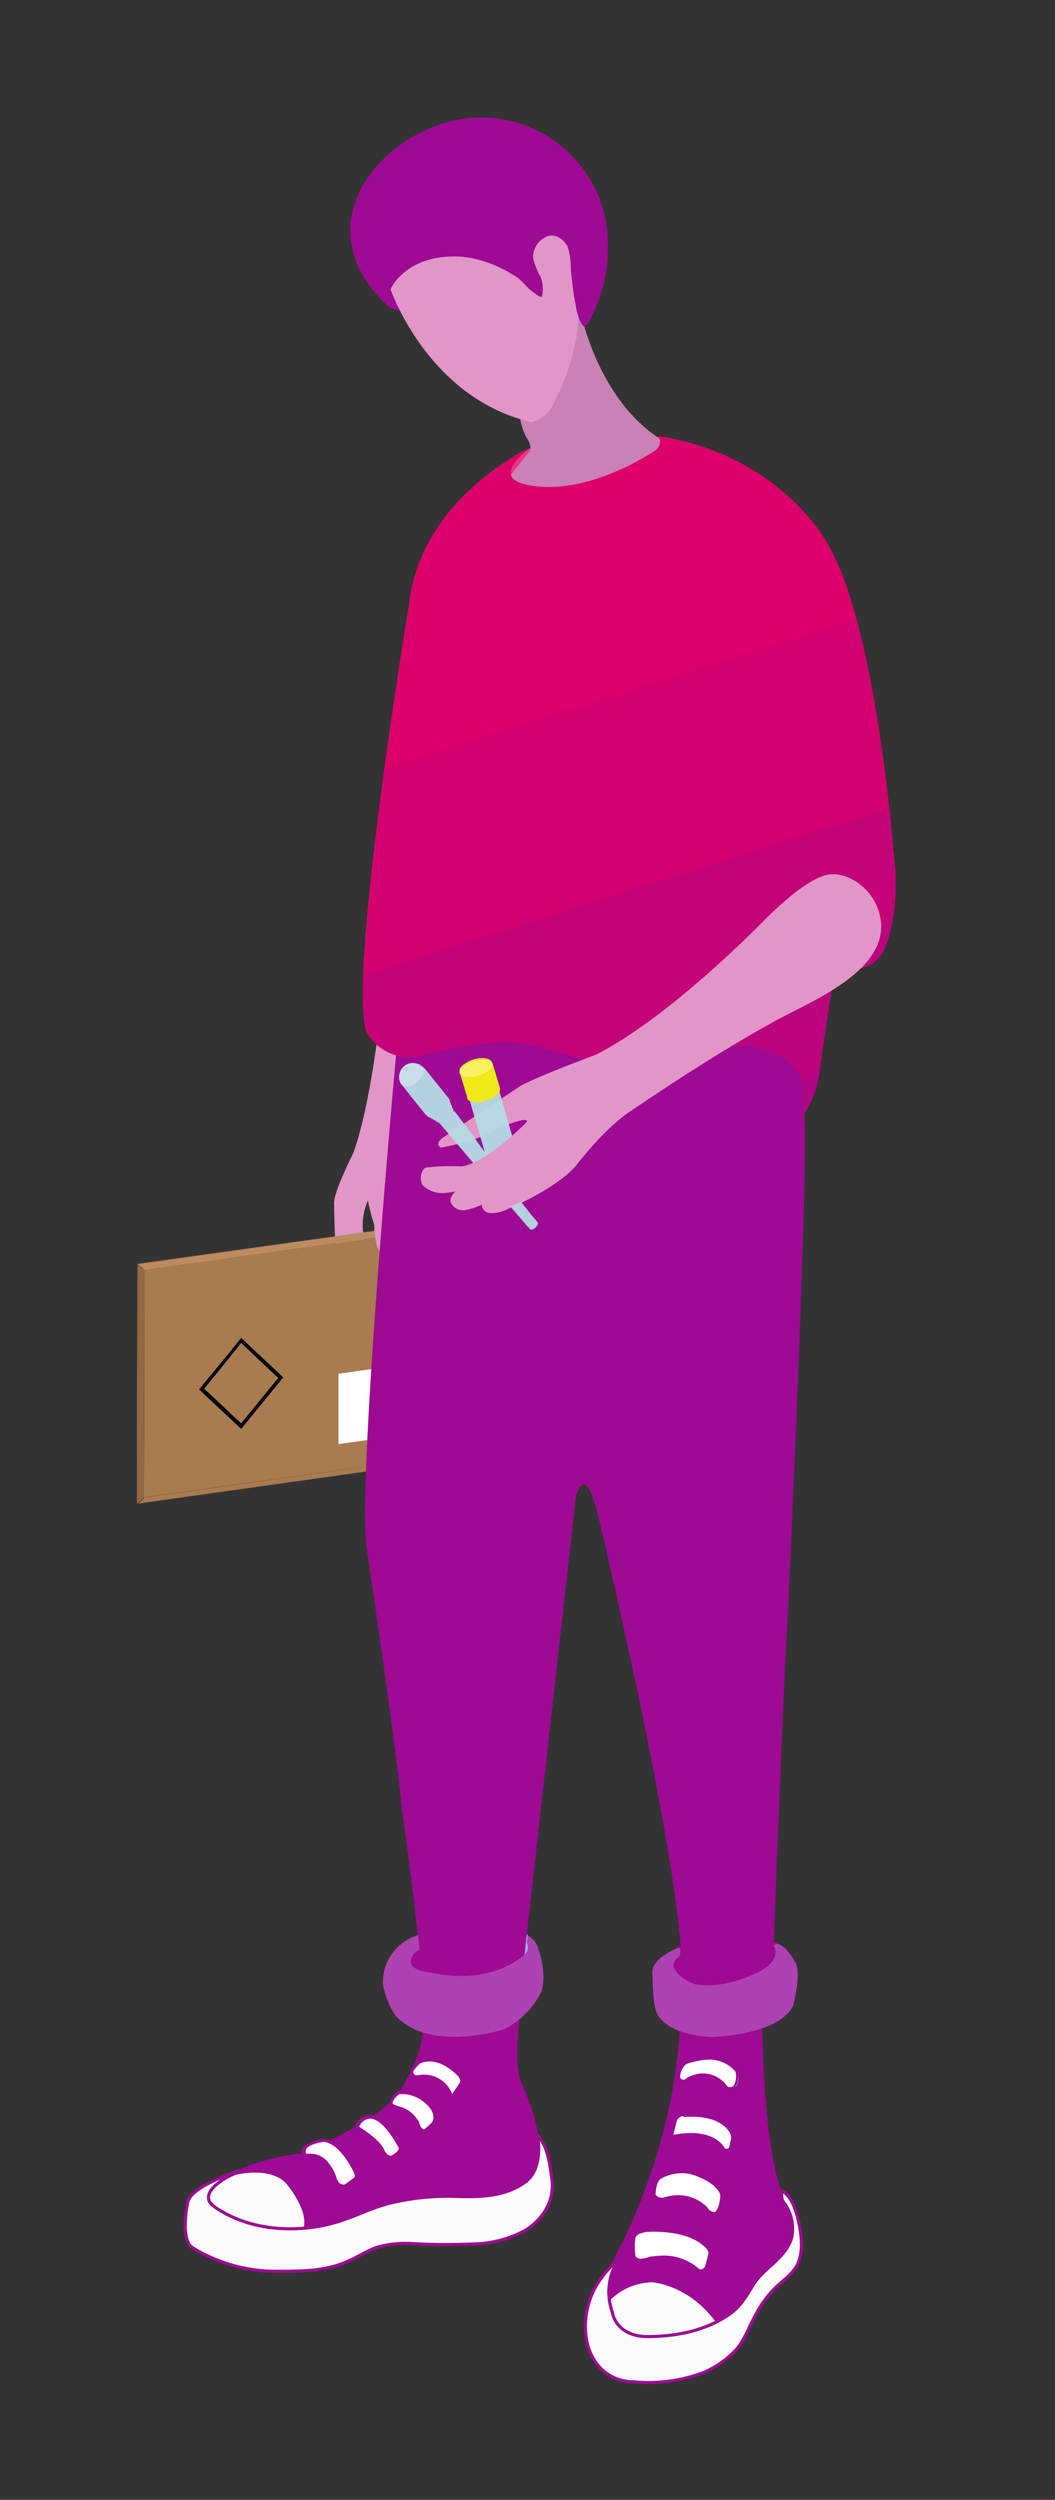 <svg id="Layer_1" data-name="Layer 1" xmlns="http://www.w3.org/2000/svg" xmlns:xlink="http://www.w3.org/1999/xlink" width="168" height="398" viewBox="0 0 168 398"><rect x="0" y="0" width="168" height="398" fill="#333333" stroke="none"/><defs><style>.cls-1{fill:none;}.cls-12,.cls-2{fill:#9e0a93;}.cls-3{fill:#9db1ed;}.cls-4{fill:#ec367c;}.cls-5{fill:#e296c8;}.cls-15,.cls-16,.cls-17,.cls-6{isolation:isolate;}.cls-7{fill:#a97b50;}.cls-8{fill:#fff;}.cls-9{fill:#966842;}.cls-10{fill:#bc8b62;}.cls-11{fill:#c981b6;}.cls-12,.cls-19{stroke:#9e0a93;stroke-linecap:round;stroke-linejoin:round;stroke-width:0.5px;}.cls-13{clip-path:url(#clip-path);}.cls-14{fill:#dd006a;}.cls-15,.cls-16,.cls-17{fill:#9e0b93;}.cls-15{opacity:0.25;}.cls-16{opacity:0.35;}.cls-17{opacity:0.15;}.cls-18{fill:#af42b2;}.cls-19{fill:#fcfcfc;}.cls-20{opacity:0.95;}.cls-21{fill:#b5dbe5;}.cls-22{fill:#efe918;}.cls-23{fill:#f9f164;}.cls-24{fill:#cee8ef;}</style><clipPath id="clip-path"><path class="cls-1" d="M142.6,139.11h0c-.4-5.1-3.2-40.4-11.1-53,0,0-7.4-13.7-26.7-16.7,0,0,.9.9-.3,2.2,0,0-11.1,7.8-20.9,5.5-5.5-1.3.7-5.7.8-5.8s-17.5,7.9-19.3,25.1c0,0-9.9,59.6-6.7,68a7.94,7.94,0,0,0,8.2,3.8,66.78,66.78,0,0,1,9.9-2,22.85,22.85,0,0,1,6.9-.1c4.4.8,8.6,2.5,13,3.3a35.11,35.11,0,0,0,11.2.3,24.62,24.62,0,0,0,5.3-1.5c1.6-.7,2.7-1.7,4.5-1.7a14,14,0,0,1,8,2.4,6.91,6.91,0,0,1,2.5,3.8s.2,3.9-.4,5.4a15.91,15.91,0,0,0,3-7.4s1.2-9.1,2.6-17.1l1.1.4a5.28,5.28,0,0,0,6.7-3.1C143,146.11,142.6,139.11,142.6,139.11Z"/></clipPath></defs><title>Artboard 1</title><path class="cls-2" d="M107.2,310.41s10.6-5.8,18.1,0l-3,6.1-5,1.1-6.8.3-3.6-2.4-1.1-2.6Z"/><polygon class="cls-2" points="67.7 314.31 64.7 313.41 64.7 310.81 65.9 309.31 66.5 308.11 67.6 307.91 69.7 311.31 69.8 312.81 68.9 314.81 67.7 314.31"/><path class="cls-3" d="M82.7,311.51l1.2.2,1.1-1.5-.6-1.2s-.4-1.9-1.2-.9a5.12,5.12,0,0,0-.9,2.5Z"/><path class="cls-4" d="M81.2,73.11s8-6.4,25.7-3.2-10.4,17.8-10.4,17.8l-10.7-2S76.8,76.81,81.2,73.11Z"/><path class="cls-2" d="M62.1,48.91s1.9,1,2.2.4-1.6-5.5-1.6-5.5L61.3,45S61.4,48.11,62.1,48.91Z"/><path class="cls-5" d="M60.2,164.41s-1.5,12.7-4,19.3c0,0-3.2,6.3-3,8,0,0,.1,7.6.5,9.4a4.46,4.46,0,0,0,.7,2,13.59,13.59,0,0,0,2,2.9s3.1,1.6,4.1,1.5c0,0,.6-1-.7-2.3l-2.3-1.4-.3-3.3s1.2-3.2.6-4.5a9.7,9.7,0,0,1,.8-4.9,31.28,31.28,0,0,0,1,3.9s0,3.8,1.2,4.6c0,0,.2.1.2-.2a14.76,14.76,0,0,0,.5-4.7,19.42,19.42,0,0,0-.2-2.4c-.1-.8.7-1.5.6-2.3,0-.5,1.1-1,1.2-1.4s-.9-1-.8-1.5c.1-1.1.55-1.68.35-2.78,0,0,1.35-5.59,1.45-16.22C64.4,168.21,64.6,160,60.2,164.41Z"/><g class="cls-6"><path class="cls-7" d="M69,227.81a4.52,4.52,0,0,0-1.1-.9v-9.3c.1.1.6-.4,1.1-1Z"/><path class="cls-7" d="M65.3,227.21l1.3-.2,1.3-.2h0l-13.3,1.9h0l1.3-.2,1.3-.2,1.3-.2,1.4-.2,1.4-.2,1.4-.2,1.4-.2A5.74,5.74,0,0,0,65.3,227.21Z"/><polygon class="cls-7" points="54.6 228.81 54.6 228.71 67.9 226.91 67.9 226.91 54.6 228.81"/><path class="cls-7" d="M54.6,228.81l13.3-1.9c.1.1.6.5,1.1.9l-15.1,2.1C54.4,229.41,54.7,228.81,54.6,228.81Z"/><path class="cls-7" d="M68,217.61c-4.4.6-8.9,1.2-13.3,1.9l-.7-.7,15.1-2.1C68.6,217.11,68.1,217.51,68,217.61Z"/><path class="cls-7" d="M54.6,227v1.8a3,3,0,0,1-.7,1.1v-11.2l.7.7V227Z"/><ellipse class="cls-8" cx="61.25" cy="223.44" rx="10.9" ry="7.8" transform="translate(-62.02 27.28) rotate(-16.82)"/><path class="cls-8" d="M69.7,215.41v13.1l-.7-.7v-11.2A2.18,2.18,0,0,0,69.7,215.41Z"/><path class="cls-8" d="M69.7,228.61c-3.9.5-7.8,1.1-11.7,1.6a21.66,21.66,0,0,0-2.5.4,23.36,23.36,0,0,0-2.6.4c.2,0,.6-.4,1.1-1l15.1-2.1A2.23,2.23,0,0,1,69.7,228.61Z"/><path class="cls-7" d="M69,204.51c-.1,0-.1-.1-.2-.1v-5.6l.2-.2Z"/><path class="cls-7" d="M69.6,197.51v7.7l-.7-.7v-5.8A6.09,6.09,0,0,0,69.6,197.51Z"/><path d="M69.9,197.11v8.4l-.7-.7v-6.4A5.69,5.69,0,0,0,69.9,197.11Z"/><path class="cls-7" d="M69,204.51v-6c.1-.1.2-.2.2-.3v6.4C69.1,204.61,69,204.61,69,204.51Z"/><path class="cls-7" d="M68.1,203.81v-4.5a1.79,1.79,0,0,0,.7-.5v5.6A1.49,1.49,0,0,0,68.1,203.81Z"/><path d="M68.9,204.41a4.52,4.52,0,0,0-1.1-.9v-3.9c.1.1.6-.4,1.1-1Z"/><path d="M64.1,204c1.2-.2,2.4-.3,3.6-.5h0l-3.6.5Z"/><path class="cls-7" d="M67.3,203.81l.4-.1.4-.1h0l-4.2.6h0l.4-.1.4-.1.4-.1.5-.1.5-.1.5-.1.5-.1C67,203.91,67.1,203.81,67.3,203.81Z"/><polygon points="64.2 204.01 64.1 204.01 67.8 203.51 67.8 203.51 64.2 204.01"/><polygon class="cls-7" points="63.9 204.31 63.9 204.31 68.1 203.71 68.1 203.81 63.9 204.31"/><path class="cls-7" d="M63.9,204.31l4.2-.6c.1.1.5.4.9.7-1.8.3-3.7.5-5.5.8C63.8,204.81,64,204.41,63.9,204.31Z"/><path d="M63.5,205.21c.5-.6.8-1.1.7-1.2l3.6-.5c.1.1.6.5,1.1.9Z"/><path class="cls-7" d="M69.6,205.21c-2.4.3-4.8.7-7.2,1,.2,0,.6-.4,1.1-1l5.4-.8A2.71,2.71,0,0,1,69.6,205.21Z"/><path class="cls-7" d="M63.4,205.31c1.8-.3,3.7-.5,5.5-.8.1.1.2.1.2.2l-6,.8A1.24,1.24,0,0,0,63.4,205.31Z"/><path d="M69.9,205.41c-2.6.4-5.2.7-7.7,1.1.2,0,.6-.4,1.1-1l6-.8A7.28,7.28,0,0,0,69.9,205.41Z"/><path class="cls-8" d="M52.8,217.71l16.9-2.4h0l-16.9,2.4Z"/><path class="cls-8" d="M52.7,230.81v-13.1h0v13.1C52.8,230.91,52.7,230.91,52.7,230.81Z"/><polygon class="cls-8" points="52.8 217.81 52.8 217.71 69.7 215.41 69.7 215.41 52.8 217.81"/><path class="cls-7" d="M64.7,199.71l-.4.1-.4.1-.5-.5c1.8-.3,3.7-.5,5.5-.8-.4.4-.7.7-.8.7l-.4.1-.4.1-.4.1-.5.1-.5.1-.5.1-.5.1C65,199.71,64.8,199.71,64.7,199.71Z"/><path d="M67.9,199.61c-1.2.2-2.4.3-3.6.5l-.7-.7,5.4-.8A6.58,6.58,0,0,1,67.9,199.61Z"/><path class="cls-7" d="M63.9,203.61v.8a2.79,2.79,0,0,1-.5.9v-6l.5.5v3.8Z"/><path d="M64.2,200.11v4a3,3,0,0,1-.7,1.1v-5.8Z"/><ellipse class="cls-7" cx="66.25" cy="202.01" rx="4.3" ry="3.7" transform="translate(-142.86 163.67) rotate(-61.45)"/><path class="cls-8" d="M53.9,230a3.73,3.73,0,0,1-1.1,1v-13.2c.1.1.6.5,1.1.9Z"/><path class="cls-8" d="M53.9,218.71a4.52,4.52,0,0,0-1.1-.9l16.9-2.4c.1.1-.2.6-.7,1.2Z"/><path class="cls-7" d="M63.5,205.21a3.73,3.73,0,0,1-1.1,1v-7.7c.1.1.6.5,1.1.9Z"/><path class="cls-7" d="M63.5,199.31v6c0,.1-.1.1-.2.2v-6.3C63.4,199.21,63.4,199.31,63.5,199.31Z"/><path class="cls-7" d="M63.5,199.41a4.52,4.52,0,0,0-1.1-.9l7.2-1c.1.1-.2.6-.7,1.2C68.9,198.61,63.5,199.41,63.5,199.41Z"/><path class="cls-7" d="M69,198.51c-.1.1-.4.1-.5.1h-.3c-.5.1-1,.1-1.5.2l-2.3.3c-.3,0-.6.1-.9.1l-.2-.2,6-.8Q69,198.36,69,198.51Z"/><path class="cls-7" d="M63.2,199.11h0c.1,2.2.1,4.3.1,6.4a.1.1,0,0,1-.1.1Z"/><path d="M63.2,199.11c2-.3,4-.6,6-.8v6.4c-2,.3-4,.6-6,.8Zm5.7,5.3v-5.8c-1.8.3-3.6.5-5.4.8v5.8c1.8-.3,3.6-.5,5.4-.8"/><path class="cls-7" d="M62.4,198.41c2.4-.3,4.8-.7,7.2-1h0l-7.2,1Z"/><polygon class="cls-7" points="62.4 198.41 62.4 198.41 69.6 197.41 69.6 197.41 62.4 198.41"/><path d="M63.2,205.51a3.73,3.73,0,0,1-1.1,1v-8.4c.1.1.6.5,1.1.9Z"/><path d="M62,206.41v-8.3h0v8.3C62.1,206.51,62,206.51,62,206.41Z"/><path d="M62.1,198.11c2.6-.4,5.2-.7,7.7-1.1h0l-7.7,1.1Z"/><polygon points="62.1 198.11 62.1 198.11 69.8 197.01 69.9 197.11 62.1 198.11"/><path d="M63.2,199.11a4.52,4.52,0,0,0-1.1-.9l7.8-1.1c.1.1-.2.6-.7,1.2C69.2,198.21,63.2,199.11,63.2,199.11Z"/><path d="M46.7,219.21c-2.7,3.2-5.3,6.5-8,9.7a2.53,2.53,0,0,0,.2-1.2l6.8-8.2A3,3,0,0,0,46.7,219.21Z"/><path class="cls-7" d="M37.3,225.31l.5.5.5.5c.1.1.1.2.1.5-2-1.8-3.9-3.7-5.9-5.5a.77.77,0,0,1,.3-.1l.5.5.5.5.6.5.6.5.6.5.6.5.6.5A2.65,2.65,0,0,0,37.3,225.31Z"/><path class="cls-7" d="M38.8,227.21c-.1.1-.2.2-.2.3a.1.1,0,0,1-.1-.1v-.2Z"/><path class="cls-7" d="M38.6,228c-2.4-2.2-4.8-4.5-7.2-6.7h0l7.2,6.7Z"/><path class="cls-7" d="M32.6,221.21c1.1,1,2.2,2,3.3,3.1a18.48,18.48,0,0,1,1.4,1.4,4.62,4.62,0,0,1,.7.7l.3.3.1.1v.6c-2.1-2-4.3-4-6.4-6C32.3,221.31,32.5,221.31,32.6,221.21Z"/><path d="M38.9,227.71c0,.8-.1,1.3-.2,1.2l-8-7.5a4.31,4.31,0,0,0,1.5-.1Z"/><path class="cls-7" d="M32.1,221.31c1.9,1.7,3.7,3.5,5.6,5.2.2.1.3.3.5.4l.3.3h.1v.3l-6.7-6.3C31.9,221.41,32,221.41,32.1,221.31Z"/><path class="cls-7" d="M32.1,221.31h0a.37.37,0,0,0,.3-.1h-.8l.1.1C31.8,221.41,31.9,221.41,32.1,221.31Zm3.7,3a18.48,18.48,0,0,1,1.4,1.4,4.62,4.62,0,0,1,.7.7l.3.3.1.1v.4h.4c-.1.1-.1.2-.2.3l.2.2v-.8l-5.9-5.5h-.4A24.62,24.62,0,0,1,35.8,224.31Z"/><path class="cls-7" d="M38.6,227.51h0l.1-.1h0l.1-.1h.1a1.24,1.24,0,0,1-.3.2Z"/><path class="cls-7" d="M38.5,227.61h0l.1-.1h.1l-.2.2Z"/><path class="cls-7" d="M38.5,227.41a.1.1,0,0,1,.1.1l-.1.1Z"/><path class="cls-7" d="M38.7,213.41c.1.1.2.1.2.2s-.3.1-.4.1v-.2C38.6,213.51,38.6,213.51,38.7,213.41Z"/><path class="cls-7" d="M38.5,213.31l.1.1a.1.1,0,0,0-.1.1Z"/><path class="cls-7" d="M31.5,221.21c2.4-2.9,4.8-5.8,7.1-8.7h.1l-7.2,8.7C31.5,221.31,31.4,221.21,31.5,221.21Z"/><polygon class="cls-7" points="31.5 221.31 31.5 221.31 38.7 212.51 38.7 212.51 31.5 221.31"/><path class="cls-7" d="M38.7,213.31h0c0,.1-.1.1,0,0h-.1v-.1Z"/><path d="M38.6,228.91c-2.7-2.5-5.3-5-8-7.5h0l8,7.5Z"/><path d="M30.6,221.31a7,7,0,0,0,.8-1,2.18,2.18,0,0,0,.4-.5c.2-.3.6-.7.8-1a7,7,0,0,1,.8-1,2.18,2.18,0,0,0,.4-.5,3.45,3.45,0,0,1,.8-.9c1.3-1.6,2.7-3.2,4-4.9h.1l-8.1,9.8Z"/><polygon points="30.7 221.41 30.6 221.41 38.7 211.61 38.7 211.71 30.7 221.41"/><path class="cls-7" d="M23,202.21c0,12.1,0,24.1-.1,36.2,16.2-2.3,32.4-4.5,48.6-6.8,0-12.1,0-24.1.1-36.2C55.4,197.71,39.2,199.91,23,202.21Zm46,25.6-15.1,2.1v-11.2l15.1-2.1v11.2m.2-23.1c-2,.3-4,.6-6,.8v-6.4c2-.3,4-.6,6-.8v6.4"/><path class="cls-7" d="M67.9,217.61v9.3H68l-.1-9.3Z"/><path class="cls-7" d="M72.3,194.21v38.1l-.7-.7.1-36.2A4.27,4.27,0,0,0,72.3,194.21Z"/><path class="cls-7" d="M72.2,232.31c-16.8,2.4-33.5,4.7-50.3,7.1.2,0,.6-.4,1.1-1l48.6-6.8A7.28,7.28,0,0,0,72.2,232.31Z"/><path class="cls-7" d="M21.8,239.31c0-12.7,0-25.4.1-38.1h0l-.1,38.1Z"/><path class="cls-7" d="M21.8,201.21c16.8-2.4,33.5-4.7,50.3-7.1h0l-50.3,7.1Z"/><polygon class="cls-7" points="21.9 201.31 21.9 201.21 72.2 194.21 72.3 194.21 21.9 201.31"/><polygon class="cls-7" points="21.8 239.41 21.8 239.31 21.9 201.21 21.9 201.31 21.8 239.41"/><path class="cls-9" d="M22.9,238.41a3.73,3.73,0,0,1-1.1,1l.1-38.1c.1.1.6.5,1.1.9Z"/><path class="cls-10" d="M23,202.21a4.52,4.52,0,0,0-1.1-.9l50.3-7.1c.1.1-.2.6-.7,1.2C71.6,195.41,23,202.21,23,202.21Z"/></g><path class="cls-5" d="M58.6,191.11a31.28,31.28,0,0,0,1,3.9s0,3.8,1.2,4.6c0,0,.2.1.2-.2a14.76,14.76,0,0,0,.5-4.7,19.42,19.42,0,0,0-.2-2.4c-.1-.8-.3-1.5-.4-2.3a5.9,5.9,0,0,1,.2-1.4"/><path class="cls-2" d="M63.1,167.61s-6.3,68.6-4.7,79c0,0,4.6,30.7,5.6,41.4,0,0,3,21.1,2.7,24.4l-.3,4.1,15.1-.8,1.9-3.4,8.3-74s1.3-5.3,3.1,1.5L106,225l-3.3-35.1-4.8-28Z"/><path class="cls-2" d="M87.4,209s20.5,80,21.2,104.4l-.9,3.1,12.4,1.4,2.9-3.4s1.9-49.6,2.4-56.2c0,0,3.4-72.4,2.7-80.9l.6-10.1s-6.4-9.8-8.5-10.2-13.4-.6-13.4-.6L94,167.71l-5.5,20.6"/><path class="cls-11" d="M92.3,49s2.5,13.9,12.4,20.6l1.4,1.7-3.7,5.6-18.6,3.2-4.4-2,5.1-6.5a3.41,3.41,0,0,0-.7-2,11,11,0,0,1-1-3.1l7.5-14.1Z"/><path class="cls-12" d="M121.1,322s.2,21,3.4,27.6l2.3,4.4-.4,4.7-4.3,4.1-2.8,4.7-7.1,7-9,2.3-7.9-8.7s1.7-7,3.7-10.3c0,0,8.5-15.9,9.5-34.8C108.4,322.91,117.4,318.81,121.1,322Z"/><path class="cls-12" d="M82.7,319.51s-1.2,8-.1,11.7c0,0,2.5,5.2,2.9,9.4l.8,6.2-3.4,4.7-14.3.9-14.8,3.1-15.4,1.1-7-4.3,5.9-6.3a36,36,0,0,1,10.6-2.9s13.2-5.3,16.1-10.2c0,0,3.5-5.4,3.6-9.9Z"/><path class="cls-5" d="M62.14,45.92S68,63.3,84.57,67.2a5,5,0,0,0,3.34-2.46s6.13-11,3.64-19.25L93,40l-3.62-5.85L84,31.49s-10,2.58-11.55,3.56-8.65,4-8.65,4Z"/><g class="cls-13"><rect class="cls-14" x="54.8" y="67.31" width="90.1" height="112.4"/><polygon class="cls-15" points="55.4 156.01 145.6 127.41 145.6 180.41 55.4 180.41 55.4 156.01"/><polygon class="cls-15" points="145.6 144.01 145.6 180.41 93.5 180.41 145.6 144.01"/><polygon class="cls-16" points="145.6 162.71 145.6 180.41 112 180.41 145.6 162.71"/><polygon class="cls-17" points="55.4 124.21 145.6 95.61 145.6 180.41 55.4 180.41 55.4 124.21"/></g><path class="cls-18" d="M66.8,310.41l-.2.1a2.24,2.24,0,0,0-1.2,1.9c.1,1.3,2.5,1.5,3.4,1.7,4.4.9,9.3.7,13.2-1.8a10.92,10.92,0,0,0,1.7-1.3,1.71,1.71,0,0,0,.2-1.7,8.37,8.37,0,0,0,.1-1.2,3.58,3.58,0,0,1,1.6,1.8s1.6,4,.6,7.2a13.21,13.21,0,0,1-6,6s-11.9,3.8-17.3-2.3a14.33,14.33,0,0,1-1.9-4.7,7.74,7.74,0,0,1,5.6-8C66.6,308,66.8,310.41,66.8,310.41Z"/><path class="cls-18" d="M107.2,313.11a1.89,1.89,0,0,1,1-1.6s.4-1.2-.2-1.4c0,0-4.4,1.6-4.1,4.2,0,0,0,4.6.7,6.2,0,0,1.1,3.3,8.4,3.8,0,0,10.9-.1,13.3-5,0,0,1.4-5.3.3-7,0,0-2.1-3.7-3.4-2.6,0,0,1.6,2.1-2.3,4.2,0,0-5.3,2.9-10.3,2C110.6,315.81,108.2,315.21,107.2,313.11Z"/><path class="cls-8" d="M54.6,348.11c-1,0-1.3-1.1-1.4-1.1a7.88,7.88,0,0,0-1.4-2.6,3,3,0,0,0-2.6-1.1h-.5c-.1,0-.1,0-.2-.1a1.1,1.1,0,0,1-.1-1.1,6.52,6.52,0,0,1,3.1-1.3c3,.4,5,4.9,5.1,5.1.3.8-.1,1-.1,1L55,348h-.1A.37.37,0,0,1,54.6,348.11Z"/><path class="cls-2" d="M51.6,341c2.8.4,4.8,5,4.8,5,.2.6,0,.7,0,.7l-1.5,1.1h-.2c-.8,0-1.1-1-1.1-1a7.28,7.28,0,0,0-1.5-2.7,3.51,3.51,0,0,0-2.8-1.2h-.5c-.3-.3,0-.8,0-.8.5-.8,2.8-1.1,2.8-1.1m0-.5h0a6.36,6.36,0,0,0-3.3,1.3.1.1,0,0,1-.1.1,1.22,1.22,0,0,0,.1,1.4.37.37,0,0,0,.3.1h.5a2.84,2.84,0,0,1,2.4,1h0a8.23,8.23,0,0,1,1.4,2.5v.1a1.85,1.85,0,0,0,1.6,1.3h.3c.1,0,.1,0,.2-.1l1.5-1.1h0a1.12,1.12,0,0,0,.2-1.3c.1-.2-2-4.9-5.1-5.3Z"/><path class="cls-8" d="M62.2,343.51c-.8,0-1.2-1-1.3-1.1-.7-1.6-3.9-3.5-3.9-3.6s-.2-.2-.1-.4a2.5,2.5,0,0,1,2-1.5c2.4,0,4.8,4.7,4.9,4.9v.1c0,.7-1.1,1.3-1.4,1.5a.31.31,0,0,1-.2.1Z"/><path class="cls-2" d="M58.9,337.31c2.3,0,4.6,4.7,4.6,4.7,0,.6-1.2,1.2-1.2,1.2h-.1c-.6,0-1-.9-1-.9-.7-1.7-4-3.7-4-3.7a2,2,0,0,1,1.7-1.3h0m0-.6h0a2.89,2.89,0,0,0-2.3,1.6.57.57,0,0,0,.2.7c.9.5,3.3,2.1,3.8,3.4.1.1.6,1.3,1.5,1.3h.4c.4-.2,1.5-.8,1.5-1.7a.37.37,0,0,0-.1-.3c-.1-.5-2.5-5-5-5Z"/><path class="cls-8" d="M67.5,339.21a.79.79,0,0,1-.7-.5,1.42,1.42,0,0,1-.2-.6c-.1-.2-.1-.4-.2-.5a4.7,4.7,0,0,0-2.1-1.8c-.1,0-.2-.1-.4-.1-1-.3-1.6-.5-1.5-.9a2.6,2.6,0,0,1,1.2-1.6c.1,0,.2-.1.3-.1h.4a7.58,7.58,0,0,1,1.6.3,5.81,5.81,0,0,1,2.9,2.2,2.11,2.11,0,0,1,0,2.7l-.9.8A1,1,0,0,1,67.5,339.21Z"/><path class="cls-2" d="M63.8,333.41h.4a4.53,4.53,0,0,1,1.6.3,5.81,5.81,0,0,1,2.8,2.1c.4.6.7,1.7,0,2.3l-.9.8a.35.35,0,0,1-.2.1c-.1,0-.3-.1-.5-.4s-.2-.8-.5-1.1a5.1,5.1,0,0,0-2.2-1.9c-.2-.1-1.9-.5-1.8-.8a2.54,2.54,0,0,1,1.1-1.4h.2m0-.6c-.2,0-.3,0-.4.1a3,3,0,0,0-1.3,1.8h0c-.2.7.7,1,1.7,1.3a.76.76,0,0,0,.4.1,4.51,4.51,0,0,1,1.9,1.7c.1.1.1.3.2.5s.1.4.3.6a1.09,1.09,0,0,0,.9.6c.3,0,.5-.1.5-.2l1-.8c1-.8.6-2.2.1-3a5.57,5.57,0,0,0-3.1-2.3,4.67,4.67,0,0,0-1.7-.3h-.1c-.1-.1-.2-.1-.4-.1Z"/><path class="cls-8" d="M72,333.61a.22.22,0,0,1-.2-.2,4.44,4.44,0,0,0-4.2-2.9,4.13,4.13,0,0,0-.9.1h-.3a.86.86,0,0,1-.8-.7v-.1a3.17,3.17,0,0,1,1.2-1.5,3.53,3.53,0,0,1,1.7-.4c2.6,0,4.8,2.4,4.9,2.5.6.9.2,1.3.2,1.4l-1.2,1.7a.76.76,0,0,1-.4.1Z"/><path class="cls-2" d="M68.4,328.21c2.5,0,4.6,2.4,4.6,2.4.5.7.2,1,.2,1l-1.2,1.8a4.73,4.73,0,0,0-4.5-3.1,4.54,4.54,0,0,0-1,.1h-.2c-.4,0-.5-.5-.5-.5.1-.5,1.1-1.4,1.1-1.4a4,4,0,0,1,1.5-.3m0-.6a3.29,3.29,0,0,0-1.7.4.1.1,0,0,0-.1.1,4,4,0,0,0-1.3,1.7v.3a1.2,1.2,0,0,0,1.1.9.76.76,0,0,0,.4-.1h0a2.77,2.77,0,0,1,.8-.1,4.33,4.33,0,0,1,4,2.8.55.55,0,0,0,.5.3h.1a.76.76,0,0,0,.5-.2l1.2-1.8h0a1.4,1.4,0,0,0-.2-1.6v-.1c-.3-.1-2.6-2.6-5.3-2.6Z"/><path class="cls-8" d="M116.3,332.61a.75.75,0,0,1-.7-.4,4.67,4.67,0,0,0-3.5-1.8,4.75,4.75,0,0,0-2.5.7h0a1.1,1.1,0,0,1-.7.3.87.87,0,0,1-.7-.4l-.1-.1a3.29,3.29,0,0,1,1.1-2.5,10.38,10.38,0,0,1,3.7-.8,5.91,5.91,0,0,1,4.5,2,.1.1,0,0,0,.1.1,3.41,3.41,0,0,1-.3,2.5A1.88,1.88,0,0,1,116.3,332.61Z"/><path class="cls-2" d="M112.8,327.91a5.45,5.45,0,0,1,4.3,1.9,2.92,2.92,0,0,1-.3,2.3,1.27,1.27,0,0,1-.6.2.55.55,0,0,1-.5-.3,4.75,4.75,0,0,0-3.7-1.9,5.36,5.36,0,0,0-2.6.7.75.75,0,0,1-.6.3c-.2,0-.3-.1-.5-.3a2.83,2.83,0,0,1,1-2.2,13.12,13.12,0,0,1,3.5-.7m0-.5a8.46,8.46,0,0,0-3.8.9h-.1a3.47,3.47,0,0,0-1.2,2.7.37.37,0,0,0,.1.3,1.19,1.19,0,0,0,.9.5,1.27,1.27,0,0,0,.9-.4,5.25,5.25,0,0,1,2.3-.6,4.39,4.39,0,0,1,3.3,1.6h0a1,1,0,0,0,.9.4,1.05,1.05,0,0,0,.9-.4l.1-.1a3.89,3.89,0,0,0,.4-2.8c0-.1-.1-.1-.1-.2a6.09,6.09,0,0,0-4.6-1.9Z"/><path class="cls-8" d="M115.7,342.51a.6.6,0,0,1-.4-.1.1.1,0,0,1-.1-.1c0-.1-1.1-2.2-5.2-2.2a13.12,13.12,0,0,0-2.7.3h0c-.1,0-.1,0-.2-.1a.31.31,0,0,1-.1-.2l.6-2.3a1.22,1.22,0,0,1,1.2-.9,6.76,6.76,0,0,1,1.2-.1c1.9,0,5.2.4,6.5,2.8a2,2,0,0,1,.1,1.2l-.3,1.3A.59.59,0,0,1,115.7,342.51Z"/><path class="cls-2" d="M110,337c1.8,0,5,.3,6.3,2.7a2,2,0,0,1,.1.9l-.3,1.3a.43.43,0,0,1-.4.2.37.37,0,0,1-.3-.1s-1.1-2.4-5.4-2.4a15.75,15.75,0,0,0-2.8.3l.6-2.3a1.18,1.18,0,0,1,1-.7c0,.2.5.1,1.2.1m0-.5a7.31,7.31,0,0,0-1.3.1,1.6,1.6,0,0,0-1.4,1v.1l-.6,2.3a.9.9,0,0,0,.1.5.52.52,0,0,0,.4.2h.1a13.9,13.9,0,0,1,2.7-.3c3.8,0,4.9,2,4.9,2.1s.2.2.3.2a1.09,1.09,0,0,0,.5.1.79.79,0,0,0,.8-.5v-.1l.3-1.3a1.71,1.71,0,0,0-.1-1.3v-.1c-1.4-2.6-4.8-3-6.7-3Z"/><path class="cls-8" d="M113.8,352.41a1.63,1.63,0,0,1-1.3-.9h0a6.61,6.61,0,0,0-6.8-1.4h-.3a1.21,1.21,0,0,1-1.2-.6v-.1c0-.1,0-2,.9-2.7a7.39,7.39,0,0,1,3.5-1,7.51,7.51,0,0,1,2.6.5c.1,0,3.1,1.1,3.8,3,0,.3,0,2.4-1,3.1,0,.1-.1.1-.2.1Z"/><path class="cls-2" d="M108.5,346a5.87,5.87,0,0,1,2.5.5s3,1,3.7,2.9c0,0,0,2.2-.9,2.8,0,0-.9-.1-1.1-.7a6.49,6.49,0,0,0-4.7-2,7.51,7.51,0,0,0-2.4.4h-.2a1.11,1.11,0,0,1-1-.5s0-1.9.8-2.5a6.67,6.67,0,0,1,3.3-.9m0-.5a7.06,7.06,0,0,0-3.6,1c-1.1.8-1,2.7-1,2.9s0,.2.1.2a1.6,1.6,0,0,0,1.4.8h.4a9.33,9.33,0,0,1,2.2-.4,6.15,6.15,0,0,1,4.3,1.7,2,2,0,0,0,1.5,1h0a.37.37,0,0,0,.3-.1c1.1-.7,1.1-3,1.1-3.2v-.2c-.7-2.1-3.9-3.1-4-3.2a7.63,7.63,0,0,0-2.7-.5Z"/><path class="cls-8" d="M111.6,361.51a.6.6,0,0,1-.4-.1.1.1,0,0,1-.1-.1,8,8,0,0,0-5.5-2.1,14.92,14.92,0,0,0-2.1.2h0a4,4,0,0,1-1.3.3,1.13,1.13,0,0,1-1.1-.5c-.1-.3-.4-2.6,0-3.3a1.79,1.79,0,0,1,1.4-.9,13.3,13.3,0,0,1,1.7-.1c2.1,0,6,.3,8.2,2.3,0,0,.9.6.8,1.4l-.5,2C112.5,360.91,112.2,361.51,111.6,361.51Z"/><path class="cls-2" d="M104,355.31c2.2,0,5.9.3,8.1,2.3,0,0,.8.6.7,1.2l-.5,2s-.3.5-.7.5a.37.37,0,0,1-.3-.1,8.49,8.49,0,0,0-5.7-2.1,18,18,0,0,0-2.2.2,4,4,0,0,1-1.3.3,1,1,0,0,1-.9-.4,9.83,9.83,0,0,1,0-3,1.47,1.47,0,0,1,1.2-.7c-.1-.1.6-.2,1.6-.2m0-.5h0a13.3,13.3,0,0,0-1.7.1,2.07,2.07,0,0,0-1.5.9h0c-.4.7-.1,2.7,0,3.3,0,.1,0,.1.1.2a1.57,1.57,0,0,0,1.4.7,3.66,3.66,0,0,0,1.4-.3,15,15,0,0,1,2-.2,8.37,8.37,0,0,1,5.4,2c.1.1.1.1.2.1a.9.9,0,0,0,.5.1,1.76,1.76,0,0,0,1.2-.7v-.1l.5-2v-.1a1.77,1.77,0,0,0-.9-1.6c-2.5-2.1-6.4-2.4-8.6-2.4Z"/><path class="cls-19" d="M96.8,366.21a10.11,10.11,0,0,1,7-3.1s6,.3,10.5,6.6l-5.4,4-12.4.6Z"/><path class="cls-19" d="M37.5,346s5.5-1.4,8.2,1.4c0,0,3.7,4.2,2.9,7.4l-2,3.6-14.4-2.9.7-7.5Z"/><path class="cls-2" d="M76.5,18.71c-12.8,0-27.4,14-17.4,27.1a22.74,22.74,0,0,0,3,3.2s-1.5-2.7,2.6-5.9c2.7-2.1,6.7-2.6,9.9-2.1a18.22,18.22,0,0,1,5,1.6,20,20,0,0,1,2.8,1.6c.8.6,1.4,1.4,2.1,2,.2.1,1.7,1.4,1.8,1a5.48,5.48,0,0,0-.2-3.1,11.08,11.08,0,0,1-1.2-3,3.51,3.51,0,0,1,1.7-3.2c1.5-1,3.1,0,3.8,1.4a11.42,11.42,0,0,1,.5,3.7c.2,1.5.3,3.1.6,4.6.2,1.2.5,3.2,1.3,4.2.6.7,1.5-1.7,1.7-2a34.23,34.23,0,0,0,1.3-3.4,23,23,0,0,0,1-6.9A20.18,20.18,0,0,0,76.5,18.71Z"/><path class="cls-19" d="M98.5,359.71a17.29,17.29,0,0,0-3.1,3.5c-3.1,4.4-3.3,12.4,2.1,15.2a7.73,7.73,0,0,0,3.4.8,25,25,0,0,0,11.2-1.5,15.26,15.26,0,0,0,5.1-3.6c1.5-1.7,2.1-3.8,3.2-5.7a17.3,17.3,0,0,1,3-4.1c1.2-1.2,2.8-2.2,3.6-3.8,1-2.1.6-4.9.1-7.1-.4-1.6-1-3.6-2.5-4.6a2,2,0,0,0,.4,2.1,6.94,6.94,0,0,1,1.1,5.2c-.9,3.5-4.6,4.9-6.3,7.9-1.2,2-2.2,3.6-4.2,4.8-3.7,2.4-8.3,3.2-12.6,3.2-2.6,0-5-1.3-5.5-3.9A9.57,9.57,0,0,1,98.5,359.71Z"/><path class="cls-19" d="M38.1,345.61s-7.7,2.4-8.2,5a18.61,18.61,0,0,0-.4,3.4,9.15,9.15,0,0,0,.1,1.7,4.28,4.28,0,0,0,.5,1.6,2.72,2.72,0,0,0,1,.8,16.65,16.65,0,0,0,2.3,1.2,25.28,25.28,0,0,0,10.8,2.3c3.8,0,7.7,0,11.2-1.6,1.7-.7,3.2-1.8,4.9-2.3a17.13,17.13,0,0,1,5.5-.5,93.7,93.7,0,0,0,10.6,0,17.64,17.64,0,0,0,7.4-2.2c2.7-1.8,4.5-4.6,4.1-7.9-.3-2.2-.6-5.4-2.3-7.1,0,0,1.1,5.3-2.1,7.5-3,2.1-6.7,2.3-10.3,2.2a39.45,39.45,0,0,0-11.3,1.1c-2.3.6-4.4,1.6-6.6,2.4-6.6,2.5-15,2.3-20.9-1.7a4.3,4.3,0,0,1-1-.9C32.2,348.41,36.7,346.31,38.1,345.61Z"/><path class="cls-5" d="M131.11,139.45l-.22.08c-3.17,1.24-6.39,4.29-8.79,6.58,0,0-15.1,15.7-27.2,21.8,0,0-10.2,3.8-12.2,5.1l-12.3,8.2s-1.2.9-.2,1.5c0,0,5.7-.9,9.2-3.1,0,0,6.4-2.7,4-.3,0,0-6.1,6.1-9.9,6.6a32,32,0,0,0-5.8.2,2.09,2.09,0,0,0-.4,2.6,4.46,4.46,0,0,0,3.7,1.2,8.21,8.21,0,0,0,1.8-.3s-1.3,1.1-1,1.9a2.18,2.18,0,0,0,2.5,1.1,10.8,10.8,0,0,0,2.4-.8,1.49,1.49,0,0,0,1.1,1.3,5.29,5.29,0,0,0,3-.6s7.6-3.1,10.9-6.9c0,0,4.6-6.1,9-8.9,0,0,14.7-10.1,25.1-15.4,6.48-3.32,17.72-8.63,13.65-17.44C138.11,141,134.38,138.35,131.11,139.45Z"/><g class="cls-20"><g class="cls-6"><path class="cls-21" d="M79.2,189.31a2.1,2.1,0,0,0,2.4.4,2.1,2.1,0,0,1-2.4-.4,2.51,2.51,0,0,1-.5-.8c-.2-.5.4-1.2,1.5-1.6s2.6-.5,3.1,0a.37.37,0,0,1,.1.3,2.49,2.49,0,0,1-1,2.5,2.23,2.23,0,0,1-2.7,0C79.4,189.51,79.4,189.41,79.2,189.31Z"/><path class="cls-21" d="M79.2,189.31c-.1-.2-.4-.4-.5-.8,0,.1.1.1.1.2S79.1,189.11,79.2,189.31Z"/><path class="cls-21" d="M81.9,189.91a2.33,2.33,0,0,1-2.7-.6,2.09,2.09,0,0,1-.4-.6c.5.5,1.8.5,3.1,0,1-.4,1.6-1,1.5-1.5a2.85,2.85,0,0,1-.2,1.6A3.45,3.45,0,0,1,81.9,189.91Z"/><path class="cls-21" d="M83.4,187.11a.35.35,0,0,0-.1-.2c-.5-.5-1.8-.5-3.1,0-1,.4-1.6,1.1-1.5,1.6l-4.2-14.4c-.1-.5.5-1.1,1.5-1.6,1.2-.5,2.6-.5,3.1,0a.31.31,0,0,1,.1.2c.1.4.3,1,.4,1.4.1.2.1.5.2.7.1.4.3,1,.4,1.4s.3,1,.4,1.4c.1.2.1.5.2.7.1.4.3,1,.4,1.4s.3,1,.4,1.4c.1.2.1.5.2.7.1.4.3,1,.4,1.4s.3,1,.4,1.4c.1.2.1.5.2.7C83.1,186,83.2,186.61,83.4,187.11Z"/><path class="cls-21" d="M78.7,188.41,74.5,174a.35.35,0,0,0,.1.2l4.2,14.4C78.7,188.61,78.7,188.51,78.7,188.41Z"/><path class="cls-21" d="M79.2,172.61c.1.4.3,1,.4,1.4.1.2.1.5.2.7.1.4.3,1,.4,1.4s.3,1,.4,1.4c.1.2.1.5.2.7.1.4.3,1,.4,1.4s.3,1,.4,1.4c.1.2.1.5.2.7.1.4.3,1,.4,1.4s.3,1,.4,1.4c.1.2.1.5.2.7.1.4.3,1,.4,1.4s-.5,1.1-1.5,1.6c-1.2.5-2.6.5-3.1,0l-4.2-14.4c.5.5,1.8.5,3.1,0C78.7,173.81,79.3,173.11,79.2,172.61Z"/><ellipse class="cls-21" cx="76.77" cy="173.52" rx="2.4" ry="1.1" transform="translate(-45.3 28.26) rotate(-16.18)"/></g></g><g class="cls-6"><ellipse class="cls-22" cx="76.98" cy="174.12" rx="2.7" ry="1.2" transform="translate(-45.46 28.34) rotate(-16.18)"/><path class="cls-22" d="M79.6,173.21c0-.1-.1-.2-.2-.3-.5-.5-2-.5-3.4,0-1.1.5-1.8,1.2-1.6,1.7l-1.2-4c-.2-.5.5-1.2,1.6-1.7,1.3-.6,2.9-.6,3.4,0,.1.1.1.2.2.3C78.8,170.41,79.2,172,79.6,173.21Z"/><path class="cls-22" d="M74.4,174.71l-1.2-4c0,.1.1.2.2.3l1.2,4C74.5,174.81,74.4,174.81,74.4,174.71Z"/><path class="cls-22" d="M78.4,169.21l1.2,4c.2.5-.5,1.2-1.6,1.7-1.3.6-2.9.6-3.4,0l-1.2-4c.5.5,2,.5,3.4,0C77.9,170.41,78.6,169.71,78.4,169.21Z"/><ellipse class="cls-23" cx="75.78" cy="170.12" rx="2.7" ry="1.2" transform="translate(-44.4 27.85) rotate(-16.18)"/></g><g class="cls-20"><g class="cls-6"><ellipse class="cls-21" cx="84.71" cy="195.27" rx="0.4" ry="0.2" transform="translate(-103.79 96.41) rotate(-38.87)"/><path class="cls-21" d="M84.3,195.61c-.1-.2.1-.6.4-.9s.7-.3.9-.1-.1.6-.4.9S84.4,195.81,84.3,195.61Zm.3-.2a.25.25,0,0,0,.4-.1c.2-.1.3-.3.2-.4a.25.25,0,0,0-.4.1c-.1.2-.2.3-.2.4"/><path class="cls-21" d="M85.6,194.61c-.1-.2-.5-.1-.9.1s-.6.6-.4.9l-14.4-16.9c-.2-.4.1-1,.8-1.5s1.3-.5,1.5-.2c.4.5.9,1.2,1.3,1.8.2.3.5.6.7.9.4.5.9,1.2,1.3,1.8s.9,1.2,1.3,1.8c.2.3.5.6.7.9.4.5.9,1.2,1.3,1.8s.9,1.2,1.3,1.8c.2.3.5.6.7.9.4.5.9,1.2,1.3,1.8s.9,1.2,1.3,1.8c.2.3.5.6.7.9A4.92,4.92,0,0,1,85.6,194.61Z"/><path class="cls-21" d="M69.9,178.81h0l14.4,16.9h0C79.5,190,74.7,184.41,69.9,178.81Z"/><path class="cls-21" d="M72.2,177.11h0c-.2-.4-.9-.4-1.6.1s-1,1.1-.8,1.5l-1.9-1.2c-.3-.6.2-1.6,1.2-2.3s2-.8,2.3-.3a.1.1,0,0,0,.1.1c0,.1,0,.1.1.2v.1c0,.1,0,.1.1.2s0,.1.1.2v.1c0,.1,0,.1.1.2s0,.1.1.2v.1c0,.1,0,.1.1.2s0,.1.1.2v.1C72.1,177,72.2,177,72.2,177.11Z"/><path class="cls-21" d="M67.4,169.91c-.4-.5-1.4-.3-2.3.4s-1.5,1.7-1.2,2.3c0-.1-.1-.1-.1-.2a2.29,2.29,0,0,1,.2-2.3,2.14,2.14,0,0,1,2.3-.8A1.71,1.71,0,0,1,67.4,169.91Z"/><path class="cls-21" d="M71.4,174.91c-.4-.5-1.4-.3-2.3.4s-1.5,1.7-1.2,2.3l-4-5c-.3-.6.2-1.6,1.2-2.3s1.9-.8,2.3-.4Z"/><path class="cls-21" d="M65.1,169.91c.6.8,1.4,1.8,2,2.5.3.4.7.9,1,1.3.6.8,1.4,1.8,2,2.5s1.4,1.8,2,2.5l1,1.3c.6.8,1.4,1.8,2,2.5s1.4,1.8,2,2.5c.3.4.7.9,1,1.3.6.8,1.4,1.8,2,2.5s1.4,1.8,2,2.5c.3.4.7.9,1,1.3.6.8,1.4,1.8,2,2.5l-20.5-24.8c-.1-.1,0-.3.2-.4C64.8,169.81,65,169.81,65.1,169.91Z"/><path class="cls-21" d="M84.9,195.21c-6.8-8.3-13.7-16.5-20.5-24.8h0Z"/><path class="cls-21" d="M64.4,170.41a.25.25,0,0,0,.4-.1c.2-.1.3-.3.2-.4h0c.6.8,1.4,1.8,2,2.5.3.4.7.9,1,1.3.6.8,1.4,1.8,2,2.5s1.4,1.8,2,2.5c.3.4.7.9,1,1.3.6.8,1.4,1.8,2,2.5s1.4,1.8,2,2.5c.3.4.7.9,1,1.3.6.8,1.4,1.8,2,2.5s1.4,1.8,2,2.5c.3.4.7.9,1,1.3.6.8,1.4,1.8,2,2.5C78.1,186.91,71.3,178.61,64.4,170.41Z"/><path class="cls-21" d="M85.6,194.71h0c-.4-.6-1-1.3-1.4-1.8-.2-.3-.5-.6-.7-.9-.4-.5-.9-1.2-1.3-1.8s-.9-1.2-1.3-1.8c-.2-.3-.5-.6-.7-.9-.4-.5-.9-1.2-1.3-1.8s-.9-1.2-1.3-1.8c-.2-.3-.5-.6-.7-.9-.4-.5-.9-1.2-1.3-1.8s-.9-1.2-1.3-1.8c-.2-.3-.5-.6-.7-.9-.4-.5-.9-1.2-1.3-1.7v.1h0a1.51,1.51,0,0,1-.8,1.4c-.6.4-1.2.5-1.5.2,4.8,5.6,9.6,11.3,14.4,16.9.1.2.5.1.8-.1A.47.47,0,0,0,85.6,194.71Z"/><path class="cls-21" d="M68.2,177.81c-.1-.1-.2-.1-.2-.2l1.9,1.2a.1.1,0,0,0,.1.1A17.39,17.39,0,0,0,68.2,177.81Z"/><path class="cls-21" d="M70,178.81c-.6-.4-1.2-.7-1.8-1.1.5.3,1.3.1,2.1-.5s1.4-1.6,1.2-2.2h0c0,.1,0,.1.1.2v.1c0,.1,0,.1.1.2s0,.1.1.2v.1c0,.1,0,.1.1.2s0,.1.1.2v.1c0,.1,0,.1.1.2s0,.1.1.2v.1c0,.1,0,.1.1.2a1.51,1.51,0,0,1-.8,1.4C70.9,178.91,70.3,179,70,178.81Z"/><path class="cls-21" d="M64,172.71h0l3.9,4.9a.1.1,0,0,0,.1.1C66.8,176.11,65.2,174.11,64,172.71Z"/><path class="cls-21" d="M63.9,172.41c0,.1.1.1.1.2a.1.1,0,0,0,.1.1C64,172.61,63.9,172.51,63.9,172.41Z"/><path class="cls-21" d="M68,177.61l-4-5c.4.5,1.4.3,2.3-.4s1.5-1.7,1.2-2.3a.1.1,0,0,0-.1-.1l4,5,.1.1c.3.6-.2,1.6-1.2,2.3S68.4,178.11,68,177.61Z"/><path class="cls-24" d="M64,172.71c-.1-.1-.1-.2-.2-.2a1.69,1.69,0,0,1,.6-2.1.25.25,0,0,0,.4-.1c.2-.1.3-.3.2-.4a.25.25,0,0,0-.4.1c-.2.1-.3.3-.2.4a1.64,1.64,0,0,0-.6,2.1,2.12,2.12,0,0,1,.2-2.3,2.14,2.14,0,0,1,2.3-.8,2.43,2.43,0,0,1,1,.6l.1.1c.3.6-.2,1.6-1.2,2.3C65.4,173,64.4,173.11,64,172.71Z"/></g></g><path class="cls-5" d="M61.5,188.11l-3.3-.2-2.7,1.8"/><path class="cls-5" d="M85.8,175.71s.1.9-2.4,3.4c0,0-6.1,6.1-9.9,6.6a32,32,0,0,0-5.8.2,2.09,2.09,0,0,0-.4,2.6,4.46,4.46,0,0,0,3.7,1.2,8.21,8.21,0,0,0,1.8-.3s-1.3,1.1-1,1.9a2.18,2.18,0,0,0,2.5,1.1,10.8,10.8,0,0,0,2.4-.8,1.49,1.49,0,0,0,1.1,1.3,5.29,5.29,0,0,0,3-.6s7.6-3.1,10.9-6.9c0,0,4.6-6.1,9-8.9"/><path d="M38.4,213c2.2,2.1,4.5,4.2,6.7,6.3l-6.7,8.2c-2.2-2.1-4.5-4.2-6.7-6.3C33.9,218.51,36.2,215.81,38.4,213Zm-5.9,8.1c2,1.8,3.9,3.7,5.9,5.5,2-2.4,3.9-4.8,5.9-7.2l-5.9-5.6c-2,2.5-3.9,4.9-5.9,7.3"/></svg>